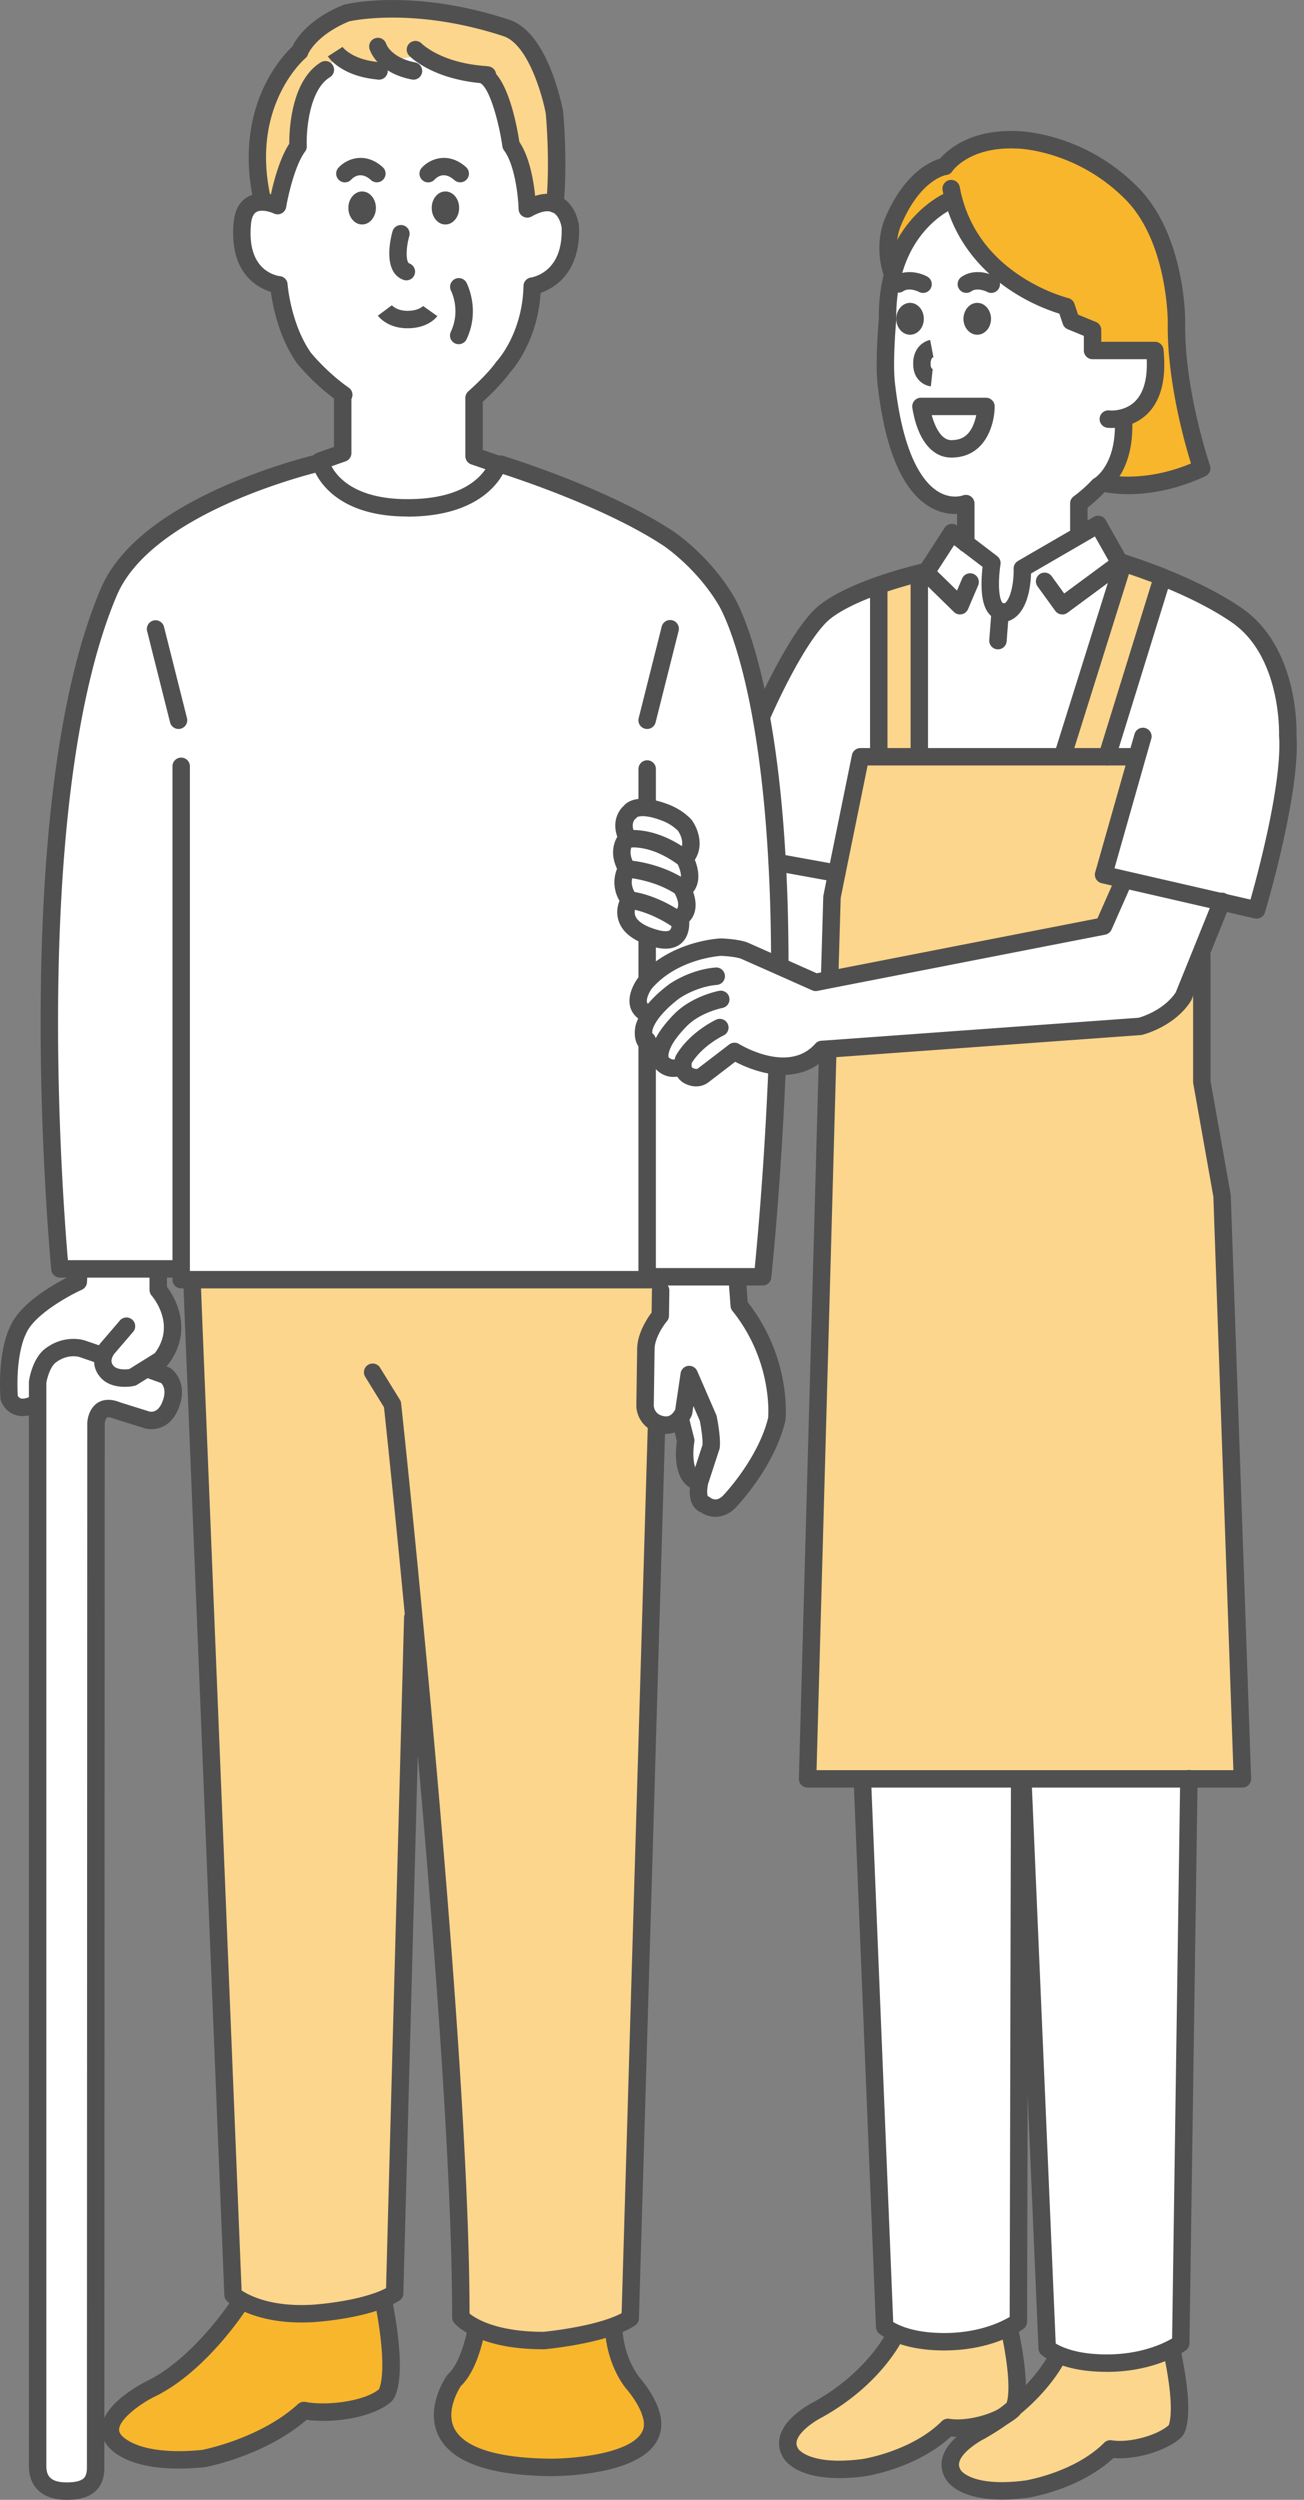 <?xml version="1.0" encoding="utf-8"?>
<svg xmlns="http://www.w3.org/2000/svg" width="120" height="230" fill="none">
  <rect width="100%" height="100%" fill="#808080" stroke="none"/>
  <g clip-path="url(#a)">
    <path fill="#fff" d="M15.244 126.545s1.167.802.482 2.631c-.707 1.937-2.215 1.456-2.215 1.456l-2.707-.845c-.332-.139-.6-.192-.823-.192-1.134 0-1.145 1.413-1.145 1.413l-.033 92.543v3.498c0 .887-.3 1.423-.78 1.733-.482.321-1.156.417-1.883.417-1.477 0-2.675-.567-2.675-2.343v-99.689s.246-1.712 1.166-2.429c1.456-1.123 2.9-.652 2.9-.652l1.915.652.086.033a1.44 1.44 0 0 0 .289 1.391c.213.268.492.417.792.514.749.235 1.583.054 1.583.054l1.37-.856.054.086 1.627.588-.003-.003ZM104.607 69.734l-.375-.106h-2.364l5.05-16.326.086-.192c2.16.866 4.813 2.096 6.89 3.552 4.91 3.466 4.611 10.976 4.611 10.976.375 5.231-2.867 16.08-2.867 16.08l-3.21-.737-8.987-2.065-1.882-.439 3.049-10.741-.001-.002Z"/>
    <path fill="#FCD68C" d="M109.411 163.669h-35.09l1.85-66.748-.032-.396 28.779-2.087s2.621-.63 3.991-2.75l1.541-3.798.149.064v11.587l1.862 10.474 1.872 53.654h-4.922Z"/>
    <path fill="#fff" d="M59.557 95.99c-.247-.236-.406-.631-.31-1.305 0 0 .042-.482.578-1.262l-.15-.107c-1.926-.75-.31-2.867-.31-2.867 2.685-3.125 6.985-3.306 6.985-3.306 1.499.064 2.118.31 2.118.31l3.284 1.456 3.317 1.477 1.349-.268 25.141-4.91 1.873-4.237.011-.054 8.987 2.065-1.979 4.91-1.541 3.799c-1.37 2.118-3.991 2.75-3.991 2.75L76.14 96.527l-.503.033c-1.187 1.337-2.707 1.636-4.097 1.52-2.108-.183-3.948-1.338-3.948-1.338l-2.931 2.247c-.631.417-1.37-.064-1.37-.064-.342-.225-.439-.578-.45-.877h-.043s-1.06.695-1.937-.31c0 0-.341-.418 0-1.37l-.182-.065s-.695.107-1.123-.31v-.003Z"/>
    <path fill="#F8B62D" d="M108.365 32.429c.448 5.488 2.224 10.656 2.224 10.656-4.996 2.321-8.825 1.39-8.825 1.39l-.311-.032c.685-.588 2.118-2.257 1.937-5.884l-.033-.129c1.392-.363 3.296-1.626 2.943-5.873l2.065-.128Z"/>
    <path fill="#fff" d="m109.411 163.669-.749 51.921s-.31.235-.91.535c-1.23.621-3.658 1.52-7.125 1.252-1.465-.107-2.514-.428-3.21-.728-.716-.31-1.048-.599-1.048-.599l-2.236-52.284v-.097H109.41Z"/>
    <path fill="#F8B62D" d="m87.748 18.318-.15.042s-4.001 1.541-5.413 6.815l-.075-.021c-.899-2.686.064-4.729.064-4.729 1.99-4.75 4.804-5.124 4.804-5.124s1.797-2.717 6.793-2.428c0 0 5.67.14 10.4 4.943 4.14 4.216 4.097 11.801 4.097 11.801-.021.931.022 1.873.097 2.814l-2.065.128c0-.096-.011-.203-.021-.31h-5.734v-1.883l-1.98-.813-.449-1.349s-8.302-1.99-10.367-9.885v-.001Z"/>
    <path fill="#FCD68C" d="M107.862 216.349c1.348 6.333.299 7.318.299 7.318-1.252 1.155-4.088 1.947-5.981 1.647-2.973 2.974-7.713 3.702-7.713 3.702-5.681.738-6.74-1.337-6.74-1.337-1.317-2.118 2.482-4.001 2.482-4.001.78-.439 1.487-.899 2.129-1.359a4.56 4.56 0 0 0 .866-.621s.033-.032.085-.128l.012-.011c2.995-2.45 4.087-4.847 4.087-4.847l.032-.064c.696.299 1.744.621 3.211.728 3.466.268 5.894-.631 7.125-1.252l.107.225h-.001ZM107.007 53.098v.012l-.086.192-5.05 16.326h-4.055v-.129l5.553-17.695v-.012c.621.204 1.99.653 3.638 1.305v.001Z"/>
    <path fill="#fff" d="m103.358 38.43.033.129c.182 3.627-1.252 5.295-1.937 5.884-.225.193-.363.268-.363.268-.61.642-1.21 1.166-1.809 1.605v2.846l.054.096-4.226 2.45-1.026.6s.118 3.734-1.722 4.13l-.022-.14c-1.038 0-1.23-1.465-1.209-2.717.011-.953.15-1.776.15-1.776l-2.397-1.83v-3.638s-4.878 1.937-6.848-7.948a38.197 38.197 0 0 1-.47-3.08c-.236-2.087.117-5.917.117-5.917v-.054c-.021-1.594.171-2.974.503-4.162 1.413-5.273 5.413-6.814 5.413-6.814l.15-.043c2.065 7.896 10.367 9.885 10.367 9.885l.449 1.349 1.979.813v1.883h5.734c.011.107.021.214.021.31.354 4.247-1.551 5.51-2.942 5.874l.001-.002Zm-12.624-1.038h-5.98s.021.183.085.482c.214 1.038.91 3.423 2.707 3.423 3.19 0 3.19-3.905 3.19-3.905h-.002Zm.46-8.056c0-.813-.567-1.466-1.262-1.466-.695 0-1.262.653-1.262 1.466s.567 1.455 1.262 1.455c.695 0 1.262-.652 1.262-1.455Zm-6.184 0c0-.813-.567-1.466-1.262-1.466-.695 0-1.262.653-1.262 1.466s.567 1.455 1.262 1.455c.695 0 1.262-.652 1.262-1.455Z"/>
    <path fill="#FCD68C" d="m104.61 69.734-3.049 10.742 1.883.438-.01.054-1.873 4.237-25.141 4.91-.064-.3.213-7.284.439-2.184 2.183-10.72H104.236l.374.107Z"/>
    <path fill="#fff" d="M92.36 56.437c1.84-.396 1.722-4.13 1.722-4.13l1.027-.6 1.027 1.776 1.627 2.247 5.231-3.862.021-.183c.043.012.161.043.353.107v.012l-5.553 17.695v.129H84.603v-16.7l-.033-.14.78.011 2.996 2.931.931-2.182 1.852.033c-.022 1.252.17 2.717 1.209 2.717l.021.14.001-.002Z"/>
    <path fill="#fff" d="m103.015 51.687-.021.182-5.231 3.862-1.627-2.247-1.027-1.776 4.226-2.45 1.722-1.005 1.937 3.424s.011 0 .021.01ZM93.837 163.669v.064l-.119 49.877s-.31.235-.92.535c-1.23.631-3.659 1.52-7.125 1.262-1.466-.118-2.514-.427-3.21-.737-.716-.311-1.048-.589-1.048-.589l-2.044-50.09v-.321h14.464l.002-.001Z"/>
    <path fill="#FCD68C" d="M92.913 214.381c1.09 5.124.61 6.751.384 7.179l-.01.011c-.3.257-.622.503-.954.749-1.422.792-3.573 1.262-5.102 1.017-2.986 2.985-7.725 3.702-7.725 3.702-5.67.749-6.74-1.326-6.74-1.326-1.306-2.118 2.491-4.001 2.491-4.001 5.361-2.985 7.169-6.976 7.169-6.976l.032-.064c.695.311 1.743.621 3.21.738 3.467.256 5.895-.631 7.125-1.262l.119.235v-.002Z"/>
    <path fill="#fff" d="m88.881 49.975 2.397 1.83s-.14.823-.15 1.776l-1.851-.033-.931 2.182L85.35 52.8l-.78-.011-.011-.043c.277-.085.535-.14.737-.192l2.3-3.552 1.284.974h.001ZM85.75 37.393h4.985s0 3.905-3.188 3.905c-1.798 0-2.493-2.385-2.708-3.423a5.763 5.763 0 0 1-.085-.482h.995Z"/>
    <path fill="#505050" d="M89.93 27.871c.695 0 1.262.653 1.262 1.466s-.567 1.455-1.262 1.455c-.695 0-1.262-.652-1.262-1.455s.567-1.466 1.262-1.466Z"/>
    <path fill="#FCD68C" d="M84.604 69.382v.247H80.87v-15.46l-.097-.289a45.233 45.233 0 0 1 3.595-1.09h.204l.032.139v16.453Z"/>
    <path fill="#505050" d="M83.746 27.871c.695 0 1.262.653 1.262 1.466s-.567 1.455-1.262 1.455c-.695 0-1.262-.652-1.262-1.455s.567-1.466 1.262-1.466Z"/>
    <path fill="#fff" d="M80.868 69.253v.375h-1.68l-2.181 10.72-5.49-.996c-.298-5.648-.865-10.11-1.498-13.565l.129-.022s2.739-6.355 5.231-8.976c1.112-1.167 3.295-2.161 5.392-2.91l.097.289v15.085ZM77.004 80.348l-.438 2.182-.214 7.286.064.299-1.348.268-3.317-1.477.01-.022c0-3.509-.084-6.675-.245-9.532l5.488.996Z"/>
    <path fill="#fff" d="M16.678 116.745H5.52s-4.098-42.067 4.493-62.267c3.348-7.884 17.878-11.543 19.482-11.929.213.707 1.615 4.173 8.002 4.173 7.104 0 8.313-4.012 8.313-4.012h.278s9.511 2.921 15.427 6.836c0 0 3.114 2.054 5.264 5.639 0 0 1.809 2.728 3.242 10.602.63 3.455 1.197 7.917 1.498 13.565.16 2.857.246 6.023.246 9.532l-.011.022-3.284-1.456s-.621-.246-2.118-.31c0 0-4.301.182-6.986 3.306 0 0-1.615 2.118.31 2.867l.15.106c-.535.781-.578 1.262-.578 1.262-.097.674.064 1.07.31 1.305v21.751h-42.88v-.996.004ZM63.003 79c1.295-1.316.022-3.06.022-3.06s-.643-.748-1.852-1.197c-2.632-.995-3.188-.043-3.188-.043s-1.07.802-.257 2.397c0 0-.032.033-.075.086-.235.277-.856 1.219.032 2.75 0 0 0 .01-.01.021-.119.182-.824 1.444.256 2.867 0 0-1.637 2.428 2.44 3.53 2.246.61 2.3-1.059 2.246-1.679-.01-.15-.032-.235-.032-.235 1.262-.802.225-2.578.225-2.578 1.358-.813.192-2.857.192-2.857l.001-.002Z"/>
    <path fill="#fff" d="m71.54 98.076-.02.16c-.236 5.553-.643 12.314-1.338 19.237H59.559V95.99c.427.418 1.123.31 1.123.31l.182.065c-.341.953 0 1.37 0 1.37.878 1.005 1.937.31 1.937.31h.043c.011.3.107.653.45.878 0 0 .738.481 1.37.064l2.93-2.247s1.841 1.155 3.949 1.337l-.002-.001Z"/>
    <path fill="#fff" d="M68.03 120.115c4.044 5.039 3.455 10.464 3.455 10.464-.963 4.023-4.269 7.478-4.269 7.478-1.166 1.316-2.332.375-2.332.375-.91-.257-.536-1.926-.493-2.129.011-.012.011-.022.011-.022l1.038-3.177c.097-.845-.267-2.621-.267-2.621l-1.744-4.012-.514 3.456s-.15.374-.481.706c-.332.332-.877.631-1.67.417a2.358 2.358 0 0 1-.331-.118c-1.048-.471-1.07-1.562-1.07-1.562l.076-5.221c0-1.551 1.326-3.102 1.326-3.102l.032-2.312-.118-.995h-1.123v-.268h8.334v.771l.14 1.872Z"/>
    <path fill="#fff" d="M65.174 130.482s.363 1.776.267 2.621l-1.038 3.177s0 .011-.011.022l-.257-.022c-1.593-.557-1.027-3.734-1.027-3.734l-.47-1.873-.204-.042c.331-.332.481-.707.481-.707l.514-3.455 1.743 4.012.002.001ZM63.022 75.94s1.274 1.743-.021 3.06c-2.878-2.183-5.136-1.81-5.136-1.81l-.213-.01c.042-.055.075-.086.075-.086-.813-1.594.256-2.397.256-2.397s.557-.953 3.19.043c1.208.45 1.85 1.198 1.85 1.198v.002Z"/>
    <path fill="#fff" d="M63.003 79s1.167 2.044-.192 2.857l-.054-.182c-2.215-1.52-4.9-1.712-4.9-1.712l-.183-.011c.011-.012.011-.022.011-.022-.887-1.53-.267-2.47-.032-2.75l.214.011s2.257-.374 5.135 1.809h.001Z"/>
    <path fill="#fff" d="M62.81 81.857s1.038 1.776-.225 2.578c0 0 .021.085.033.235l-.171.011c-2.45-1.679-4.387-1.851-4.387-1.851l-.128-.011c-1.08-1.423-.375-2.686-.257-2.867l.183.01s2.686.193 4.9 1.713l.054.182h-.002Z"/>
    <path fill="#fff" d="M62.617 84.67c.054.62 0 2.29-2.247 1.68-4.076-1.103-2.44-3.531-2.44-3.531l.128.01s1.937.172 4.387 1.852l.17-.011h.002Z"/>
    <path fill="#FCD68C" d="m38.086 148.809-.097.011-1.669 62.181a8.184 8.184 0 0 1-1.626.749c-2.59.91-5.916 1.102-5.916 1.102-3.349.192-5.435-.588-6.495-1.155-.567-.31-.834-.557-.834-.557L17.82 121.7l-.15-3.83v-.128H60.68l.118.996-.032 2.311s-1.327 1.551-1.327 3.102l-.075 5.221s.022 1.091 1.07 1.562l-.011.022-2.429 82.336c-.427.289-.974.535-1.562.749-2.665.974-6.376 1.305-6.376 1.305-3.06.011-5.008-.578-6.173-1.134-1.07-.514-1.477-1.006-1.477-1.006.033-15.865-2.46-44.966-4.322-64.395l.002-.002Z"/>
    <path fill="#F8B62D" d="M59.826 221.859c1.98 5.231-9.2 5.157-9.2 5.157-14.412-.161-8.827-8.003-8.827-8.003 1.487-1.358 2.033-4.697 2.033-4.697l.054-.106c1.166.556 3.113 1.145 6.172 1.133 0 0 3.713-.332 6.377-1.304l.032.075c.14 3.241 1.755 5.114 1.755 5.114 1.305 1.551 1.605 2.632 1.605 2.632l-.001-.001Z"/>
    <path fill="#fff" d="M29.494 42.55c-.032-.086-.043-.129-.043-.129l2.087-.738v-5.36h.097c-2.161-1.509-3.66-3.381-3.66-3.381-2.032-2.879-2.31-6.74-2.31-6.74s-3.82-.333-3.37-5.607c.14-1.658 1.06-2.022 1.872-2.01.728.01 1.38.331 1.38.331s.621-3.755 1.883-5.446c0 0-.225-5.35 2.493-7.04l1.24-1.326c.472.439 1.498 1.166 3.445 1.391l.236-2.053c.106.235.363.685.94 1.123l3.05-.514c.877.621 2.76 1.615 5.863 1.83l-.01.118c1.593 1.027 2.342 6.355 2.342 6.355 1.401 1.873 1.498 5.864 1.498 5.864 1.145-.643 1.968-.696 2.547-.46 1.219.45 1.412 2.086 1.412 2.086.193 5.029-3.509 5.477-3.509 5.477-.107 4.814-2.696 7.479-2.696 7.479s-.642 1.005-2.653 2.803v5.36l2.182.75s-1.21 4.011-8.313 4.011c-6.388 0-7.79-3.466-8.003-4.172v-.003Zm12.753-23.42c0-.835-.557-1.508-1.262-1.508-.706 0-1.252.673-1.252 1.508 0 .834.556 1.52 1.252 1.52.695 0 1.262-.686 1.262-1.52Zm-7.661 0c0-.835-.567-1.508-1.262-1.508-.695 0-1.262.673-1.262 1.508 0 .834.567 1.52 1.262 1.52.695 0 1.262-.686 1.262-1.52Z"/>
    <path fill="#FCD68C" d="m31.163 5.104-1.24 1.326c-2.718 1.69-2.493 7.04-2.493 7.04-1.262 1.69-1.883 5.446-1.883 5.446s-.652-.32-1.38-.332v-.054C22.06 9.361 27.58 4.75 27.58 4.75s.685-2.053 4.3-3.551c0 0 5.992-1.498 14.711 1.37 3.19 1.048 4.43 7.746 4.43 7.746s.427 4.333.054 8.441c-.579-.235-1.402-.182-2.547.46 0 0-.096-3.99-1.498-5.863 0 0-.749-5.328-2.343-6.355l.011-.118c-3.102-.214-4.986-1.209-5.863-1.83l-3.05.514c-.577-.439-.834-.888-.94-1.124l-.236 2.054c-1.947-.225-2.973-.952-3.445-1.391v.001Z"/>
    <path fill="#505050" d="M40.986 17.621c.707 0 1.262.674 1.262 1.509 0 .834-.557 1.52-1.262 1.52s-1.252-.686-1.252-1.52c0-.835.557-1.509 1.252-1.509Z"/>
    <path fill="#F8B62D" d="M35.326 211.856c1.423 7.435.118 8.548.118 8.548-1.541 1.304-5.2 1.797-7.479 1.38-3.701 3.391-9.243 4.418-9.243 4.418-6.89.685-8.28-1.798-8.28-1.798a1.477 1.477 0 0 1-.278-.856c0-1.882 3.595-3.701 3.595-3.701 4.504-2.108 8.11-7.618 8.11-7.618l.416-.535c1.06.566 3.146 1.348 6.495 1.155 0 0 3.327-.193 5.916-1.103l.631.107-.001.003Z"/>
    <path fill="#505050" d="M33.325 17.621c.695 0 1.261.674 1.261 1.509 0 .834-.566 1.52-1.261 1.52-.696 0-1.263-.686-1.263-1.52 0-.835.567-1.509 1.263-1.509Z"/>
    <path fill="#fff" d="m9.53 124.769-.085-.033-1.915-.652s-1.445-.472-2.9.652c-.92.716-1.166 2.428-1.166 2.428v2.044h-.31c-1.874.877-2.312-.621-2.312-.621-.246-4.301.813-6.173.813-6.173.995-2.428 5.553-4.483 5.553-4.483l.054-1.059v-.129h7.296v.183l.011 1.754s1.155 1.284 1.305 3.092c.075.996-.15 2.151-1.07 3.327l-1.24.771-1.37.856s-.835.182-1.584-.054c-.299-.097-.578-.247-.792-.514a1.447 1.447 0 0 1-.289-1.392l.002.003Z"/>
    <path fill="#505050" d="M59.556 74.924a.802.802 0 0 1-.802-.802v-3.37a.802.802 0 1 1 1.604 0v3.37a.802.802 0 0 1-.802.802ZM59.556 90.811a.802.802 0 0 1-.802-.802v-3.488a.802.802 0 1 1 1.604 0v3.488a.802.802 0 0 1-.802.802ZM70.18 118.274H59.555a.801.801 0 0 1-.802-.802v-21.76a.802.802 0 1 1 1.604 0v20.958h9.095c.562-5.746.986-11.956 1.261-18.467a.804.804 0 0 1 1.604.068c-.289 6.817-.74 13.304-1.34 19.282a.801.801 0 0 1-.799.722v-.001ZM71.76 89.688a.802.802 0 0 1-.802-.802c0-3.405-.082-6.597-.245-9.487-.265-4.987-.765-9.517-1.486-13.467-1.374-7.55-3.106-10.28-3.124-10.306a.361.361 0 0 1-.016-.027c-2.034-3.39-4.989-5.362-5.018-5.381-5.75-3.806-15.127-6.71-15.221-6.74a.802.802 0 1 1 .471-1.532c.393.12 9.69 3 15.635 6.934.133.087 3.283 2.192 5.503 5.882.177.278 1.948 3.183 3.35 10.883.734 4.017 1.242 8.616 1.51 13.667.164 2.919.247 6.141.247 9.575a.802.802 0 0 1-.802.802l-.002-.001ZM49.97 216.146c-2.583 0-4.747-.408-6.434-1.212-1.196-.574-1.696-1.154-1.749-1.218a.796.796 0 0 1-.183-.513c.032-16.398-2.692-47.335-4.32-64.317-.99-10.422-1.812-18.15-1.947-19.409l-1.713-2.777a.803.803 0 1 1 1.366-.843l1.809 2.931a.787.787 0 0 1 .114.335c.01.081.891 8.247 1.97 19.61 1.976 20.625 4.322 48.419 4.326 64.126.185.152.514.384 1.021.627 1.011.483 2.828 1.055 5.744 1.055h.043c.369-.036 3.737-.379 6.14-1.256.41-.15.761-.303 1.048-.457l2.416-81.898a.803.803 0 0 1 1.604.047l-2.428 82.336a.801.801 0 0 1-.353.641c-.447.302-1.015.575-1.737.838-2.731.998-6.424 1.336-6.58 1.351-.052.005-.103.003-.155.003h-.001ZM16.444 227.124c-5.023 0-6.446-1.9-6.685-2.286a2.265 2.265 0 0 1-.404-1.289c0-1.044.71-2.118 2.112-3.194a13.491 13.491 0 0 1 1.923-1.223l.022-.012c4.249-1.988 7.744-7.277 7.78-7.33a.802.802 0 1 1 1.342.88c-.152.233-3.777 5.716-8.429 7.899-1.272.648-3.145 2.039-3.145 2.981 0 .137.044.267.137.399.021.03.022.028.034.053.113.153 1.6 1.982 7.471 1.407.435-.087 5.472-1.151 8.818-4.216a.806.806 0 0 1 .686-.198c2.021.37 5.377-.055 6.755-1.154.119-.219.82-1.845-.327-7.833a.804.804 0 0 1 1.577-.302c1.363 7.125.35 8.885-.15 9.31-1.68 1.424-5.25 1.961-7.75 1.622-3.812 3.298-9.116 4.313-9.346 4.355l-.066.009c-.86.085-1.642.123-2.353.123l-.002-.001Z"/>
    <path fill="#505050" d="M50.7 227.818h-.085c-5.59-.062-9.031-1.29-10.231-3.65-1.337-2.629.67-5.5.757-5.62a.804.804 0 0 1 .112-.127c1.047-.956 1.641-3.381 1.783-4.235a.802.802 0 0 1 1.584.26c-.06.364-.621 3.558-2.21 5.09-.231.356-1.41 2.312-.59 3.911.626 1.224 2.664 2.699 8.81 2.767h.08c1.932 0 6.958-.4 8.256-2.267.22-.315.468-.845.106-1.803a.723.723 0 0 1-.023-.07c0-.003-.292-.959-1.445-2.329-.067-.078-1.793-2.116-1.943-5.596a.803.803 0 0 1 1.603-.068c.124 2.896 1.549 4.61 1.562 4.627 1.287 1.529 1.68 2.649 1.756 2.898.566 1.523.15 2.613-.3 3.26-1.972 2.833-8.484 2.954-9.582 2.954v-.002ZM27.749 213.683c-2.823 0-4.718-.676-5.847-1.28-.64-.35-.964-.641-.999-.672a.805.805 0 0 1-.258-.558l-3.628-89.441-.15-3.831a.804.804 0 0 1 1.605-.063l.15 3.83 3.61 89.062c.109.073.253.163.434.263 1.078.578 3.013 1.233 6.062 1.058.032-.002 3.248-.198 5.697-1.058a7.894 7.894 0 0 0 1.102-.467l1.657-61.727a.803.803 0 0 1 .802-.781h.021c.444.013.793.38.781.824l-1.67 62.18a.802.802 0 0 1-.382.663 8.938 8.938 0 0 1-1.788.824c-2.657.934-5.987 1.135-6.128 1.143-.37.021-.728.031-1.071.031ZM37.496 47.524c-6.91 0-8.499-3.871-8.763-4.717a1.924 1.924 0 0 1-.06-.191.803.803 0 0 1 .51-.952l1.551-.549v-4.452c-1.99-1.485-3.327-3.144-3.387-3.22l-.029-.038c-1.674-2.37-2.225-5.309-2.391-6.552-1.259-.388-3.824-1.744-3.434-6.325.21-2.507 1.947-2.751 2.683-2.746.268.005.526.04.757.09.262-1.204.813-3.319 1.688-4.646-.007-1.193.15-5.779 2.876-7.475a.803.803 0 1 1 .848 1.363c-1.903 1.184-2.172 4.967-2.115 6.324a.804.804 0 0 1-.158.514c-.94 1.26-1.57 4.106-1.735 5.097a.802.802 0 0 1-1.146.59c-.002 0-.508-.243-1.038-.25-.49-.004-.966.143-1.06 1.276-.16 1.873.235 3.235 1.173 4.05.695.602 1.466.69 1.474.69a.796.796 0 0 1 .725.742c.002.036.29 3.661 2.15 6.313.152.185 1.55 1.862 3.478 3.208a.802.802 0 0 1 .246 1.04v4.979c0 .34-.214.643-.534.757l-1.296.459c.576 1.071 2.273 3.022 6.987 3.022s6.48-1.747 7.175-2.752l-1.305-.447a.803.803 0 0 1-.542-.76v-5.36c0-.228.098-.446.268-.598 1.875-1.676 2.507-2.631 2.514-2.64a.868.868 0 0 1 .099-.124c.02-.022 2.37-2.525 2.468-6.936a.8.8 0 0 1 .706-.778s.759-.113 1.47-.725c.946-.814 1.394-2.12 1.335-3.885-.027-.158-.222-1.16-.89-1.406l-.026-.01c-.414-.168-1.07-.02-1.851.418a.804.804 0 0 1-1.194-.68c-.027-1.041-.318-4.039-1.34-5.402a.792.792 0 0 1-.151-.369c-.282-2.002-1.108-5.229-1.983-5.792a.802.802 0 1 1 .87-1.349c1.71 1.101 2.48 5.44 2.674 6.723.953 1.41 1.315 3.62 1.452 4.972.789-.255 1.497-.258 2.116-.01 1.651.619 1.909 2.654 1.919 2.741.002.021.004.042.004.063.166 4.308-2.301 5.703-3.535 6.129-.28 4.375-2.46 6.94-2.843 7.36-.18.257-.873 1.19-2.48 2.658v4.43l1.64.563c.409.14.633.577.509.99-.056.187-1.469 4.584-9.081 4.584l.002-.009Z"/>
    <path fill="#505050" d="M51.07 19.58a.802.802 0 0 1-.801-.802v-.022c0-.024 0-.048.003-.073.347-3.8-.011-7.848-.05-8.255-.333-1.76-1.658-6.364-3.884-7.096C38.395.72 32.725 1.836 32.123 1.967c-3.032 1.275-3.744 2.938-3.787 3.045a.726.726 0 0 1-.245.357c-.011.009-1.3 1.114-2.324 3.258-1.37 2.866-1.645 6.138-.82 9.726a.802.802 0 1 1-1.564.36c-1.142-4.965-.1-8.645.976-10.859.972-2 2.138-3.194 2.552-3.58.302-.636 1.41-2.468 4.661-3.814a.777.777 0 0 1 .113-.037c.254-.063 6.317-1.52 15.156 1.386 1.56.513 2.874 2.106 3.906 4.735a21.831 21.831 0 0 1 1.06 3.627c.005.023.007.045.01.068.017.18.428 4.432.057 8.558a.803.803 0 0 1-.802.786l-.001-.003ZM84.941 26.951a.793.793 0 0 1-.379-.095c-.025-.014-.887-.452-1.458-.05a.804.804 0 0 1-.923-1.313c1.116-.784 2.503-.398 3.146-.048a.803.803 0 0 1-.385 1.508v-.002ZM91.224 26.951a.8.8 0 0 1-.377-.094c-.021-.011-.902-.449-1.459-.054a.803.803 0 0 1-.929-1.31c1.107-.784 2.498-.401 3.146-.051a.803.803 0 0 1-.382 1.508v.001ZM59.671 94.117a.8.8 0 0 1-.29-.055c-.913-.356-1.254-.96-1.379-1.403-.35-1.244.61-2.553.721-2.698a.426.426 0 0 1 .03-.036c2.879-3.35 7.37-3.577 7.56-3.585h.068c1.588.068 2.304.336 2.38.366l.03.012 3.284 1.456 3.085 1.373 1.098-.218 24.733-4.83 1.703-3.854a.803.803 0 0 1 1.468.649l-1.873 4.237a.805.805 0 0 1-.58.463l-25.142 4.91-1.345.267a.807.807 0 0 1-.482-.054l-3.317-1.477-3.261-1.444c-.064-.021-.622-.197-1.81-.25-.363.024-4.057.338-6.367 3.005-.237.323-.536.941-.44 1.276.014.05.056.202.414.341a.803.803 0 0 1-.291 1.551l.003-.002Z"/>
    <path fill="#505050" d="M64.081 99.957c-.508 0-.966-.192-1.231-.364-.502-.33-.79-.868-.814-1.52a2.505 2.505 0 0 1 .12-.85.85.85 0 0 1 .067-.145c1.258-2.128 3.584-3.216 3.683-3.263a.802.802 0 1 1 .671 1.457c-.041.02-1.912.911-2.919 2.532a.89.89 0 0 0-.018.21c.006.164.053.21.08.229.034.019.316.168.48.08l2.901-2.223a.803.803 0 0 1 .915-.043c.015.01 1.71 1.055 3.59 1.217 1.43.121 2.583-.3 3.428-1.253a.8.8 0 0 1 .549-.268l.503-.032 28.697-2.081c.352-.099 2.33-.719 3.41-2.33l1.51-3.725 1.979-4.91.007-.015.032-.075a.803.803 0 0 1 1.475.632l-.028.066-1.977 4.903-1.541 3.8a.825.825 0 0 1-.069.133c-1.527 2.361-4.358 3.065-4.477 3.094a.84.84 0 0 1-.129.02l-28.78 2.087-.194.013c-1.162 1.16-2.722 1.691-4.531 1.537-1.623-.14-3.08-.795-3.812-1.179l-2.512 1.926a1.823 1.823 0 0 1-1.065.335v.005ZM92.208 229.976c-3.888 0-4.984-1.553-5.177-1.891-.385-.629-.485-1.325-.288-2.014.496-1.741 2.743-2.928 3.087-3.102.69-.389 1.357-.813 2.033-1.298.26-.192.596-.447.903-.709a.803.803 0 0 1 1.045 1.218 18.62 18.62 0 0 1-.997.784l-.011.008a23.61 23.61 0 0 1-2.203 1.406l-.036.019c-.506.253-2.014 1.185-2.277 2.114-.074.262-.037.492.12.744.02.032.017.022.025.042.115.154 1.287 1.524 5.918.925.2-.033 4.565-.78 7.261-3.474a.798.798 0 0 1 .693-.225c1.609.255 4.121-.414 5.243-1.385.099-.228.578-1.685-.472-6.621a.803.803 0 1 1 1.569-.334c1.301 6.116.478 7.68.064 8.07-1.345 1.241-4.159 2.079-6.247 1.904-3.124 2.896-7.676 3.623-7.874 3.653l-.018.002a18.3 18.3 0 0 1-2.36.164h-.001Z"/>
    <path fill="#505050" d="M93.299 222.362a.803.803 0 0 1-.508-1.424c2.795-2.286 3.855-4.537 3.865-4.56a.803.803 0 0 1 1.46.667c-.048.105-1.205 2.596-4.31 5.136a.804.804 0 0 1-.507.181Z"/>
    <path fill="#505050" d="M101.851 218.226c-.414 0-.843-.016-1.289-.05-1.301-.095-2.469-.361-3.465-.791-.809-.35-1.215-.693-1.258-.731a.8.8 0 0 1-.274-.57L93.329 163.8a.802.802 0 1 1 1.603-.069l2.219 51.886c.137.082.33.187.582.296.832.357 1.824.581 2.949.663 3.314.256 5.623-.622 6.706-1.167.193-.097.351-.185.475-.258l.742-51.502a.802.802 0 1 1 1.604 0v.032l-.749 51.921a.8.8 0 0 1-.317.628c-.038.028-.388.29-1.036.613-1.081.545-3.237 1.384-6.257 1.384l.001-.001ZM77.229 228.001c-3.875 0-4.967-1.555-5.156-1.886a2.474 2.474 0 0 1-.282-2.012c.5-1.743 2.754-2.933 3.093-3.103 5.025-2.804 6.796-6.562 6.812-6.599a.802.802 0 0 1 1.461.665c-.078.173-1.98 4.267-7.508 7.345a.277.277 0 0 1-.034.018c-.507.253-2.017 1.187-2.282 2.119-.075.262-.038.491.117.743.019.03.015.019.023.037.115.153 1.294 1.525 5.92.916.18-.029 4.56-.762 7.271-3.475a.805.805 0 0 1 .695-.225c1.29.208 3.258-.189 4.58-.921.278-.163.493-.312.653-.452l.014-.025c.119-.279.555-1.742-.479-6.597a.802.802 0 0 1 1.57-.334c1.04 4.887.743 6.895.31 7.719a.736.736 0 0 1-.061.097 1.213 1.213 0 0 1-.178.235l-.014.014c-.261.249-.585.482-1.018.734l-.013.007c-1.52.845-3.597 1.299-5.212 1.157-3.134 2.906-7.687 3.623-7.885 3.654a18.2 18.2 0 0 1-2.398.17v-.001Z"/>
    <path fill="#505050" d="M86.879 216.256c-.406 0-.829-.015-1.268-.047-1.684-.135-2.82-.513-3.477-.806-.793-.343-1.195-.67-1.238-.706a.802.802 0 0 1-.285-.583l-2.044-50.09a.802.802 0 1 1 1.604-.066l2.027 49.685c.14.081.333.183.582.291.55.245 1.502.558 2.955.675 3.346.248 5.63-.631 6.695-1.176a7.827 7.827 0 0 0 .485-.26l.116-49.441c0-.442.36-.801.802-.801h.003c.443 0 .802.361.8.805l-.118 49.877c0 .25-.118.485-.317.637-.038.03-.39.291-1.045.613-1.074.55-3.219 1.393-6.277 1.393ZM102.287 39.375c-.218 0-.36-.016-.391-.02a.802.802 0 0 1 .194-1.593 3.2 3.2 0 0 0 1.058-.106c2.081-.545 2.465-2.719 2.377-4.606h-4.984a.801.801 0 0 1-.801-.802v-1.345l-1.482-.609a.804.804 0 0 1-.456-.488l-.315-.945a17.692 17.692 0 0 1-4.214-1.963c-3.227-2.052-5.406-4.95-6.303-8.377-.09-.327-.158-.666-.225-1.013a.802.802 0 1 1 1.576-.305c.06.315.121.62.2.902.802 3.066 2.675 5.556 5.57 7.411 2.198 1.41 4.192 1.903 4.211 1.908a.806.806 0 0 1 .574.526l.333.999 1.638.673a.802.802 0 0 1 .498.743v1.08h4.932c.412 0 .757.313.798.723.011.108.023.23.025.353.397 4.907-2.047 6.295-3.541 6.687a4.971 4.971 0 0 1-1.27.168h-.002Z"/>
    <path fill="#505050" d="M99.278 49.964a.802.802 0 0 1-.801-.802v-2.846c0-.255.121-.496.328-.648a12.62 12.62 0 0 0 1.701-1.51.646.646 0 0 1 .194-.151c.023-.014.105-.067.229-.173.552-.475 1.822-1.938 1.656-5.235a.802.802 0 1 1 1.603-.08c.193 3.862-1.305 5.751-2.215 6.533a3.534 3.534 0 0 1-.378.287 14.55 14.55 0 0 1-1.515 1.375v2.447a.801.801 0 0 1-.802.801v.002ZM42.213 31.67a.803.803 0 0 1-.726-1.146c.94-1.99.026-3.757.017-3.775a.803.803 0 0 1 1.418-.753c.054.102 1.297 2.505.017 5.212a.802.802 0 0 1-.725.46l-.001.002ZM37.396 25.796a.793.793 0 0 1-.276-.05c-2.015-.74-1.107-4.084-.997-4.464a.802.802 0 0 1 1.541.446c-.323 1.124-.32 2.391.009 2.512a.803.803 0 0 1-.277 1.556ZM65.845 139.557a2.41 2.41 0 0 1-1.343-.41c-.523-.214-1.348-.889-.9-2.997l.002-.012a.875.875 0 0 1 .05-.156l.993-3.042c.036-.532-.124-1.592-.247-2.216l-.592-1.363-.101.683a.825.825 0 0 1-.049.18c-.021.054-.224.54-.659.975-.652.652-1.52.874-2.446.624a3.191 3.191 0 0 1-.449-.16c-1.196-.536-1.534-1.685-1.545-2.28v-.027l.075-5.215c.002-1.451.922-2.837 1.33-3.38l.029-2.039a.803.803 0 0 1 .802-.792h.01c.444.006.798.37.791.813l-.032 2.312a.8.8 0 0 1-.192.51c-.315.371-1.134 1.561-1.134 2.582v.011l-.074 5.193c.008.103.075.612.596.846.062.028.141.056.215.075.373.101.64.038.89-.21a1.59 1.59 0 0 0 .271-.374l.496-3.339a.802.802 0 0 1 1.53-.201l1.743 4.012c.023.05.04.104.051.158.04.195.386 1.928.279 2.873a.75.75 0 0 1-.035.158l-1.03 3.155-.011.037c-.137.681-.065 1.027-.022 1.126a.651.651 0 0 1 .244.133c.228.165.683.342 1.233-.279a.44.44 0 0 1 .02-.022c.032-.033 3.138-3.322 4.055-7.055.04-.511.3-5.362-3.288-9.83a.806.806 0 0 1-.174-.443l-.14-1.873a.802.802 0 1 1 1.601-.118l.12 1.627c4.034 5.18 3.497 10.622 3.471 10.855a.72.72 0 0 1-.016.1c-.985 4.111-4.21 7.573-4.459 7.835-.63.706-1.332.958-1.96.958v.002Zm-2.24-3.377Z"/>
    <path fill="#505050" d="M60.677 118.542H16.673a.802.802 0 0 1-.802-.802V70.505a.802.802 0 1 1 1.604 0v46.432h43.202a.802.802 0 1 1 0 1.604v.001ZM34.871 7.33a.816.816 0 0 1-.09-.004l-.279-.034c-2.05-.236-3.248-1.001-3.892-1.6a3.006 3.006 0 0 1-.438-.506l1.35-.868-.007-.01s.063.091.194.216c.462.43 1.36.987 2.984 1.175.09.011.172.022.265.032a.802.802 0 0 1-.088 1.6h.001Z"/>
    <path fill="#505050" d="M38.05 7.33a.801.801 0 0 1-.154-.015c-1.04-.2-1.916-.577-2.605-1.115-.674-.513-1.014-1.06-1.182-1.428-.006-.01-.01-.022-.015-.033l-.064-.16a.802.802 0 1 1 1.49-.596l.056.142c.078.168.27.482.69.8a.064.064 0 0 1 .008.007c.488.383 1.137.654 1.927.808a.802.802 0 0 1-.152 1.59h.001Z"/>
    <path fill="#505050" d="M44.875 7.705a1.64 1.64 0 0 1-.277-.026c-3.323-.238-5.324-1.332-6.225-1.969a4.699 4.699 0 0 1-.723-.588.802.802 0 0 1 1.16-1.108c.01.01.167.164.474.376l.01.007c.765.54 2.491 1.48 5.455 1.683a.88.88 0 0 1 .077.01l.028.004.036.006a.802.802 0 0 1-.013 1.603l-.002.002ZM11.477 127.596c-.335 0-.726-.037-1.112-.157-.502-.162-.885-.414-1.173-.773a2.252 2.252 0 0 1-.437-2.12c.157-.553.453-.922.511-.991l1.79-2.09a.804.804 0 0 1 1.22 1.044l-1.78 2.077c-.017.023-.136.183-.198.4 0 .003-.002.008-.004.011-.074.25-.032.444.139.651l.008.01c.089.111.214.188.41.251.384.12.837.081 1.047.053l2.352-1.466c.622-.838.89-1.71.818-2.663-.124-1.495-1.095-2.607-1.104-2.617a.807.807 0 0 1-.203-.53l-.01-1.755a.803.803 0 0 1 .797-.807h.005c.44 0 .8.356.802.797l.009 1.476c.382.506 1.173 1.729 1.304 3.31.106 1.397-.311 2.703-1.237 3.887a.808.808 0 0 1-.209.188l-2.608 1.625a.79.79 0 0 1-.255.104 4.499 4.499 0 0 1-.883.085ZM2.086 130.288c-.314 0-.61-.062-.884-.186-.846-.381-1.105-1.197-1.132-1.289a.808.808 0 0 1-.032-.18c-.237-4.142.704-6.203.888-6.559.945-2.242 4.243-4.041 5.502-4.661l.029-.581a.802.802 0 0 1 1.603.081l-.054 1.06a.804.804 0 0 1-.471.691c-1.187.536-4.425 2.31-5.14 4.055a.636.636 0 0 1-.044.091c-.006.012-.916 1.742-.718 5.599a.517.517 0 0 0 .238.236c.202.084.535.028.938-.162a.804.804 0 0 1 .682 1.453c-.502.235-.972.353-1.405.353v-.001ZM37.493 30.203c-1.806 0-2.63-1.04-2.72-1.159l1.288-.957-.011-.014c.018.021.444.525 1.443.525 1.06 0 1.444-.448 1.46-.467l-.017.023 1.307.931c-.08.115-.851 1.118-2.75 1.118Z"/>
    <path fill="#505050" d="M16.548 117.548H5.518a.803.803 0 0 1-.8-.725c-.01-.105-1.027-10.706-.978-23.639.03-7.603.415-14.517 1.147-20.55.92-7.577 2.396-13.792 4.385-18.468 1.484-3.496 5.117-6.589 10.798-9.193a53.634 53.634 0 0 1 9.235-3.203 21.934 21.934 0 0 1 .179-.04.804.804 0 0 1 .316 1.574l-.128.027c-1.634.393-15.747 3.983-18.924 11.461-3.47 8.163-5.34 21.44-5.404 38.397-.042 10.922.682 20.16.905 22.752h10.297a.802.802 0 1 1 0 1.604l.002.003Z"/>
    <path fill="#505050" d="M16.427 67.071a.802.802 0 0 1-.777-.607l-2.118-8.42a.803.803 0 0 1 1.557-.391l2.118 8.42a.803.803 0 0 1-.78.998ZM59.554 67.071a.803.803 0 0 1-.78-.999l2.118-8.42a.802.802 0 1 1 1.557.392l-2.118 8.42a.802.802 0 0 1-.777.607ZM60.479 97.114c-.378 0-1.005-.08-1.485-.55-.328-.313-.695-.918-.545-1.981.02-.172.132-.769.712-1.613.54-.79 1.325-1.582 2.334-2.355l.012-.01c.076-.056 1.89-1.377 4.334-1.588a.802.802 0 1 1 .137 1.6c-1.925.165-3.42 1.211-3.514 1.278-.857.659-1.542 1.344-1.979 1.981-.343.5-.426.825-.44.893 0 .013 0 .004-.005.03-.043.3-.017.528.07.611.105.102.375.108.447.097a.803.803 0 0 1 .246 1.586 2.168 2.168 0 0 1-.321.021h-.003Z"/>
    <path fill="#505050" d="M61.966 99.083c-.551 0-1.169-.203-1.71-.823l-.015-.017c-.106-.129-.605-.833-.139-2.142.278-.827.908-1.739 1.927-2.788 1.638-1.674 4.073-2.137 4.175-2.156a.803.803 0 0 1 .29 1.579c-.019.003-2.043.397-3.316 1.698-1.041 1.074-1.421 1.782-1.556 2.186a.124.124 0 0 0-.006.017c-.13.362-.109.56-.092.633.332.326.668.204.845.098l-.012.006.881 1.342a2.41 2.41 0 0 1-1.272.368v-.001ZM64.133 137.083a.79.79 0 0 1-.264-.045c-1.981-.691-1.701-3.634-1.582-4.455l-.43-1.713a.803.803 0 0 1 1.556-.391l.47 1.873c.028.11.032.224.011.336-.152.874-.164 2.602.502 2.835a.805.805 0 0 1 .494 1.023.805.805 0 0 1-.758.538v-.001ZM6.137 230c-2.21 0-3.477-1.146-3.477-3.145v-99.69c0-.038.002-.076.008-.113.03-.208.325-2.057 1.467-2.948 1.773-1.369 3.565-.808 3.64-.783l1.926.656a.802.802 0 1 1-.517 1.518l-1.901-.648c-.095-.027-1.113-.288-2.164.524-.51.399-.784 1.449-.854 1.857v99.627c0 .8.227 1.541 1.873 1.541.672 0 1.156-.095 1.437-.282l.01-.007c.113-.073.413-.266.413-1.058v-3.498l.033-92.544c.007-.893.53-2.214 1.947-2.214.343 0 .703.079 1.098.239l2.664.833c.194.05.835.122 1.23-.962.37-.991.02-1.49-.138-1.652l-1.489-.539a.802.802 0 1 1 .547-1.509l1.626.588a.827.827 0 0 1 .182.093c.069.047 1.673 1.186.779 3.575-.765 2.097-2.436 2.185-3.21 1.938l-2.702-.844c-.024-.008-.047-.016-.071-.026a1.41 1.41 0 0 0-.514-.13c-.094 0-.17 0-.255.207a1.405 1.405 0 0 0-.088.408l-.033 92.538v3.498c0 1.104-.384 1.913-1.144 2.404-.564.374-1.302.548-2.321.548h-.002ZM76.35 90.619h-.024a.802.802 0 0 1-.779-.826l.214-7.286a.785.785 0 0 1 .016-.135l.438-2.182 2.183-10.722a.803.803 0 0 1 .787-.642h25.046a.802.802 0 1 1 0 1.604h-24.39l-2.052 10.077-.425 2.114-.212 7.217a.801.801 0 0 1-.802.779v.002ZM114.331 164.471H74.318a.801.801 0 0 1-.802-.824l1.851-66.749a.802.802 0 1 1 1.604.045l-1.828 65.924h38.358l-1.841-52.766-1.852-10.419a.825.825 0 0 1-.012-.14V87.954a.802.802 0 1 1 1.604 0v11.517l1.849 10.404c.007.037.01.074.012.112l1.873 53.654a.802.802 0 0 1-.802.831l-.001-.001ZM61.244 87.284c-.33 0-.693-.053-1.086-.16-1.725-.466-2.801-1.24-3.196-2.301-.29-.778-.135-1.49.045-1.945a3.319 3.319 0 0 1-.225-2.94c-.65-1.389-.294-2.411.026-2.948-.498-1.394.101-2.416.595-2.851.335-.397 1.38-1.157 4.052-.147 1.36.505 2.097 1.334 2.177 1.426a.522.522 0 0 1 .038.05c.52.711 1.156 2.294.272 3.64.352.862.559 2.098-.155 2.96.296.814.408 1.93-.36 2.713.022.574-.074 1.458-.76 2.032-.377.313-.853.472-1.421.472l-.002-.001Zm-2.65-4.017s-.317.51-.125 1.006c.204.528.953.99 2.109 1.301.504.136.899.139 1.058.006.143-.12.214-.45.18-.841v-.013a.736.736 0 0 0-.012-.104c-.096-.34.05-.675.35-.865.592-.377-.033-1.488-.04-1.5a.805.805 0 0 1 .283-1.09c.644-.385-.085-1.756-.093-1.77a.803.803 0 0 1 .125-.96c.735-.747.115-1.774-.035-1.996a4.178 4.178 0 0 0-1.501-.948c-1.597-.604-2.169-.363-2.268-.308a.548.548 0 0 1-.151.15c-.104.092-.482.513-.032 1.394a.776.776 0 0 1-.147.933l-.016.019-.014.017c-.168.2-.496.778.114 1.829.07.122.108.26.108.402a.836.836 0 0 1-.148.473c-.09.146-.512.952.231 1.93a.801.801 0 0 1 .026.934l-.002.001Z"/>
    <path fill="#505050" d="M62.996 79.802a.8.8 0 0 1-.485-.163c-2.528-1.918-4.446-1.666-4.527-1.654a.8.8 0 0 1-.919-.662.806.806 0 0 1 .665-.923c.106-.017 2.634-.404 5.752 1.96a.803.803 0 0 1-.486 1.442ZM62.752 82.477a.804.804 0 0 1-.453-.14c-1.999-1.372-4.48-1.572-4.505-1.574a.803.803 0 0 1 .116-1.6c.118.008 2.93.226 5.297 1.85a.803.803 0 0 1-.455 1.464ZM62.444 85.483a.806.806 0 0 1-.453-.14c-2.221-1.523-3.99-1.712-4.008-1.714a.804.804 0 0 1-.722-.874.8.8 0 0 1 .868-.725c.087.008 2.175.21 4.769 1.989a.802.802 0 0 1-.455 1.464h.001ZM115.639 84.52a.811.811 0 0 1-.18-.02l-12.197-2.803-1.885-.44a.8.8 0 0 1-.591-1l3.05-10.742.568-1.98a.801.801 0 1 1 1.542.442l-.567 1.98-2.819 9.93 1.063.247 11.453 2.632c.705-2.494 2.933-10.809 2.628-15.07a.877.877 0 0 1-.001-.09c.002-.07.216-7.12-4.272-10.289-2.109-1.478-4.822-2.7-6.726-3.463a.85.85 0 0 1-.109-.054c-1.583-.623-2.907-1.056-3.479-1.244-.198-.066-.294-.09-.297-.09a.847.847 0 0 1-.178-.068.8.8 0 0 1-.348-.328l-1.537-2.715-1.02.595-4.857 2.818c-.033 1.14-.309 3.777-2.102 4.383l-.145 1.883a.803.803 0 0 1-1.6-.124l.193-2.492a.802.802 0 0 1 .8-.74c.053 0 .08-.004.089-.005a.88.88 0 0 1 .074-.02c.804-.173 1.126-2.084 1.089-3.322a.803.803 0 0 1 .398-.717l1.027-.6 4.228-2.45 1.72-1.005a.802.802 0 0 1 1.104.298l1.779 3.147c.027.01.056.018.087.028.596.196 2.002.656 3.679 1.32a.88.88 0 0 1 .117.058c1.976.798 4.744 2.056 6.938 3.594 5.058 3.57 4.975 10.9 4.954 11.62.361 5.33-2.768 15.876-2.902 16.324a.801.801 0 0 1-.768.573Zm-12.726-32.045Z"/>
    <path fill="#505050" d="M70.146 66.569a.802.802 0 0 1-.737-1.12c.114-.265 2.826-6.518 5.388-9.211 1.034-1.084 2.953-2.13 5.704-3.114a45.593 45.593 0 0 1 3.64-1.105c.088-.027.168-.043.233-.055.152-.045.293-.081.422-.113l2.128-3.285a.8.8 0 0 1 1.159-.204l1.283.974 2.399 1.831a.805.805 0 0 1 .305.772c-.001.007-.13.778-.138 1.651-.02 1.12.164 1.71.328 1.876.02.021.03.03.079.03a.802.802 0 1 1 0 1.603c-.473 0-.896-.176-1.224-.51-.556-.564-.813-1.554-.788-3.024.005-.549.052-1.056.093-1.408L87.8 50.162l-1.83 2.826a.802.802 0 0 1-.469.34c-.07.02-.147.037-.228.057a7.743 7.743 0 0 0-.477.126.88.88 0 0 1-.104.025c-.025.005-.062.01-.075.014l-.045.013c-1.34.353-2.494.704-3.53 1.072-2.477.885-4.234 1.82-5.08 2.707-2.364 2.486-5.049 8.678-5.075 8.74a.801.801 0 0 1-.736.485l-.006.002ZM77.003 81.15a.788.788 0 0 1-.144-.013l-5.488-.995a.803.803 0 0 1 .285-1.58l5.49.996a.803.803 0 0 1-.143 1.592Z"/>
    <path fill="#505050" d="M88.344 56.533a.802.802 0 0 1-.56-.23l-2.996-2.93a.803.803 0 0 1 1.123-1.147l2.157 2.11.47-1.104a.802.802 0 1 1 1.476.63l-.932 2.182a.801.801 0 0 1-.737.488v.001ZM97.757 56.533a.8.8 0 0 1-.65-.332l-1.626-2.245a.801.801 0 1 1 1.3-.94l1.152 1.59 4.58-3.381a.802.802 0 1 1 .953 1.29l-5.23 3.863a.801.801 0 0 1-.478.157v-.002Z"/>
    <path fill="#505050" d="M97.81 70.303a.802.802 0 0 1-.766-1.043l5.554-17.696a.801.801 0 1 1 1.531.48L98.576 69.74a.803.803 0 0 1-.765.563ZM101.869 70.43a.803.803 0 0 1-.767-1.04l5.05-16.324a.802.802 0 1 1 1.533.473l-5.05 16.326a.804.804 0 0 1-.766.566ZM85.662 35.549c-.508-.054-1.501-.498-1.614-1.799-.093-1.106.335-1.727.712-2.055l.018-.015c.364-.3.719-.384.819-.403l.3 1.577s.011-.001.03-.007c0 0-.057.017-.122.067-.174.162-.173.507-.158.7.007.073.027.304.215.342-.02-.004-.031-.004-.031-.004l-.168 1.596ZM87.544 42.1c-1.687 0-2.96-1.48-3.492-4.063a6.282 6.282 0 0 1-.097-.55.802.802 0 0 1 .796-.895h5.98c.444 0 .802.358.802.802 0 1.628-.834 4.707-3.99 4.707Zm-1.803-3.905c.233.838.785 2.3 1.803 2.3 1.018 0 1.63-.463 2.032-1.418.127-.303.21-.613.261-.882h-4.096Z"/>
    <path fill="#505050" d="M88.877 50.798a.802.802 0 0 1-.802-.802v-2.71a4.496 4.496 0 0 1-2.356-.558c-2.118-1.152-3.624-3.905-4.476-8.183-.193-.98-.355-2.04-.481-3.148-.232-2.056.074-5.615.112-6.043v-.017c-.021-1.561.159-3.037.532-4.378 1.498-5.596 5.72-7.279 5.898-7.348a.802.802 0 0 1 .58 1.496c-.149.059-3.649 1.49-4.93 6.275-.335 1.201-.495 2.525-.476 3.944v.064c0 .024 0 .05-.003.073-.004.037-.343 3.773-.12 5.753.12 1.064.276 2.078.46 3.015.932 4.678 2.489 6.424 3.63 7.064 1.15.644 2.103.306 2.144.291a.797.797 0 0 1 1.09.75v3.658a.802.802 0 0 1-.802.802v.002Z"/>
    <path fill="#505050" d="M103.808 45.465c-1.341 0-2.162-.191-2.236-.21a.803.803 0 0 1 .376-1.56c.054.013 3.331.744 7.653-1.052-.501-1.612-1.678-5.749-2.038-10.148a28.509 28.509 0 0 1-.099-2.888c0-.228-.056-7.348-3.868-11.228-4.45-4.52-9.793-4.702-9.846-4.703h-.027c-4.421-.256-6.016 1.98-6.082 2.076a.736.736 0 0 1-.554.346c-.17.03-2.446.515-4.175 4.64a.268.268 0 0 1-.015.03c-.031.07-.806 1.812-.029 4.133a.802.802 0 1 1-1.521.51c-.952-2.844-.023-5.055.09-5.306 1.75-4.17 4.176-5.25 5.079-5.517.642-.752 2.797-2.772 7.287-2.516.403.013 6.11.278 10.937 5.182 4.324 4.401 4.33 12.045 4.328 12.368v.013c-.019.81.013 1.703.094 2.732.435 5.317 2.167 10.409 2.184 10.46a.803.803 0 0 1-.421.988c-2.898 1.346-5.423 1.652-7.118 1.652l.001-.002ZM31.736 16.781a.807.807 0 0 1-.594-1.346c.745-.823 2.443-1.518 4.073-.06a.801.801 0 1 1-1.07 1.196c-.911-.815-1.576-.308-1.819-.053a.792.792 0 0 1-.59.262v.001ZM39.408 16.781a.803.803 0 0 1-.596-1.344c.739-.823 2.434-1.52 4.073-.064a.802.802 0 0 1-1.067 1.2c-.919-.817-1.578-.312-1.819-.057a.793.793 0 0 1-.592.264v.001ZM80.868 70.056a.802.802 0 0 1-.802-.802V54.17a.802.802 0 1 1 1.604 0v15.085a.802.802 0 0 1-.802.802ZM84.599 70.185a.802.802 0 0 1-.802-.802V52.929a.802.802 0 1 1 1.604 0v16.454a.802.802 0 0 1-.802.802Z"/>
  </g>
  <defs>
    <clipPath id="a">
      <path fill="#fff" d="M0 0h120v230H0z"/>
    </clipPath>
  </defs>
</svg>